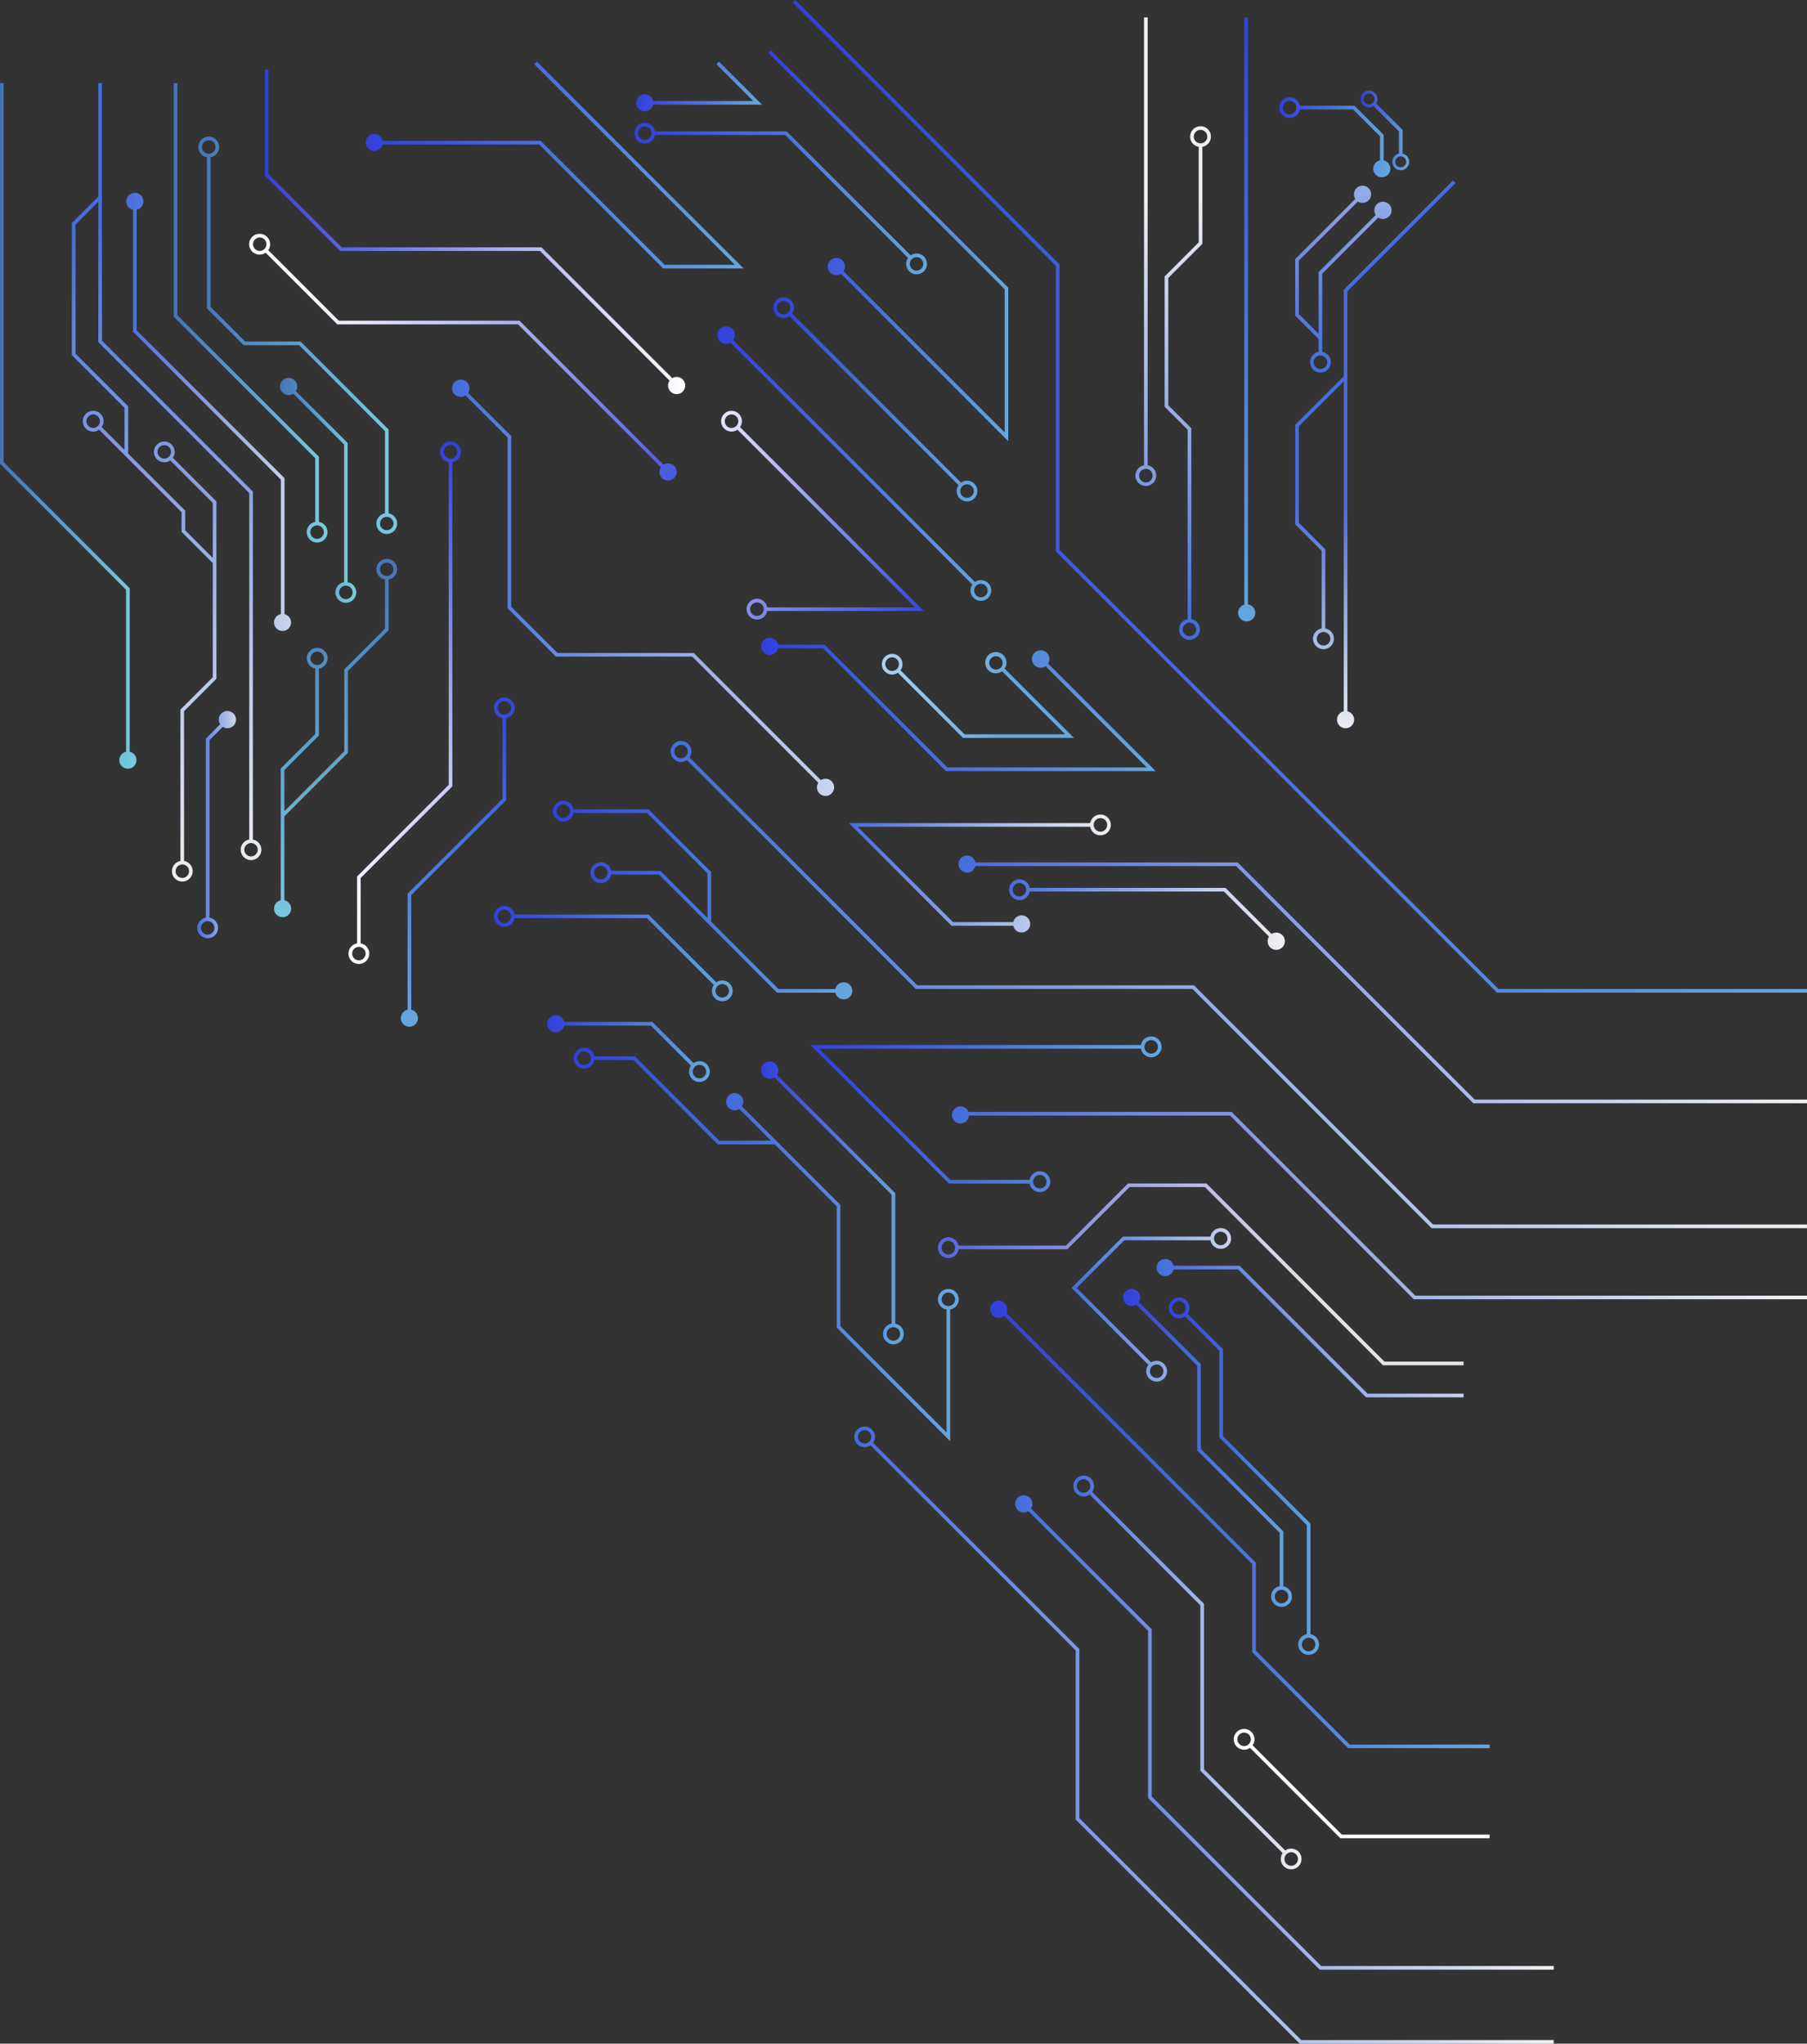<svg xmlns="http://www.w3.org/2000/svg" xmlns:xlink="http://www.w3.org/1999/xlink" viewBox="0 0 622.26 703.542"><rect x="0" y="0" width="622.26" height="703.542" fill="#333333" stroke="none"/><defs><style>.cls-1{fill:url(#linear-gradient);}.cls-2{fill:url(#linear-gradient-2);}.cls-3{fill:url(#linear-gradient-3);}.cls-4{fill:url(#linear-gradient-4);}.cls-5{fill:url(#linear-gradient-5);}.cls-6{fill:url(#linear-gradient-6);}.cls-7{fill:url(#linear-gradient-7);}.cls-8{fill:url(#linear-gradient-8);}.cls-9{fill:url(#linear-gradient-9);}.cls-10{fill:url(#linear-gradient-10);}.cls-11{fill:url(#linear-gradient-11);}.cls-12{fill:url(#linear-gradient-12);}.cls-13{fill:url(#linear-gradient-13);}.cls-14{fill:url(#linear-gradient-14);}.cls-15{fill:url(#linear-gradient-15);}.cls-16{fill:url(#linear-gradient-16);}.cls-17{fill:url(#linear-gradient-17);}.cls-18{fill:url(#linear-gradient-18);}.cls-19{fill:url(#linear-gradient-19);}.cls-20{fill:url(#linear-gradient-20);}.cls-21{fill:url(#linear-gradient-21);}.cls-22{fill:url(#linear-gradient-22);}.cls-23{fill:#fff;}.cls-24{fill:url(#linear-gradient-23);}.cls-25{fill:url(#linear-gradient-24);}.cls-26{fill:url(#linear-gradient-25);}.cls-27{fill:url(#linear-gradient-26);}.cls-28{fill:url(#linear-gradient-27);}.cls-29{fill:url(#linear-gradient-28);}.cls-30{fill:url(#linear-gradient-29);}.cls-31{fill:url(#linear-gradient-30);}.cls-32{fill:url(#linear-gradient-31);}.cls-33{fill:url(#linear-gradient-32);}.cls-34{fill:url(#linear-gradient-33);}.cls-35{fill:url(#linear-gradient-34);}.cls-36{fill:url(#linear-gradient-35);}.cls-37{fill:url(#linear-gradient-36);}.cls-38{fill:url(#linear-gradient-37);}.cls-39{fill:url(#linear-gradient-38);}.cls-40{fill:url(#linear-gradient-39);}.cls-41{fill:url(#linear-gradient-40);}.cls-42{fill:url(#linear-gradient-41);}.cls-43{fill:url(#linear-gradient-42);}.cls-44{fill:url(#linear-gradient-43);}.cls-45{fill:url(#linear-gradient-44);}.cls-46{fill:url(#linear-gradient-45);}.cls-47{fill:url(#linear-gradient-46);}.cls-48{fill:url(#linear-gradient-47);}.cls-49{fill:url(#linear-gradient-48);}.cls-50{fill:url(#linear-gradient-49);}.cls-51{fill:url(#linear-gradient-50);}</style><linearGradient id="linear-gradient" x1="6767.602" y1="107.695" x2="6820.543" y2="107.695" gradientTransform="matrix(-1, 0, 0, 1, 6880.375, 0)" gradientUnits="userSpaceOnUse"><stop offset="0" stop-color="#78cdde"/><stop offset="1" stop-color="#4674b7"/></linearGradient><linearGradient id="linear-gradient-2" x1="6757.698" y1="168.813" x2="6783.933" y2="168.813" xlink:href="#linear-gradient"/><linearGradient id="linear-gradient-3" x1="6743.621" y1="115.438" x2="6812.063" y2="115.438" xlink:href="#linear-gradient"/><linearGradient id="linear-gradient-4" x1="6258.115" y1="170.865" x2="6607.406" y2="170.865" gradientTransform="matrix(-1, 0, 0, 1, 6880.375, 0)" gradientUnits="userSpaceOnUse"><stop offset="0" stop-color="#65a7dd"/><stop offset="1" stop-color="#3240db"/></linearGradient><linearGradient id="linear-gradient-5" x1="6533.159" y1="84.609" x2="6615.769" y2="84.609" xlink:href="#linear-gradient-4"/><linearGradient id="linear-gradient-6" x1="6624.311" y1="56.811" x2="6754.464" y2="56.811" xlink:href="#linear-gradient-4"/><linearGradient id="linear-gradient-7" x1="6644.431" y1="79.796" x2="6789.181" y2="79.796" gradientTransform="matrix(-1, 0, 0, 1, 6880.375, 0)" gradientUnits="userSpaceOnUse"><stop offset="0" stop-color="#fff"/><stop offset="1" stop-color="#3240db"/></linearGradient><linearGradient id="linear-gradient-8" x1="6405.752" y1="253.535" x2="6406.349" y2="174.089" gradientTransform="matrix(-1, 0, 0, 1, 6880.375, 0)" gradientUnits="userSpaceOnUse"><stop offset="0" stop-color="#f0f1f1"/><stop offset="1" stop-color="#466ddc"/></linearGradient><linearGradient id="linear-gradient-9" x1="6258.115" y1="337.156" x2="6550.323" y2="337.156" xlink:href="#linear-gradient-8"/><linearGradient id="linear-gradient-10" x1="6482.436" y1="242.52" x2="6618.27" y2="242.52" xlink:href="#linear-gradient-4"/><linearGradient id="linear-gradient-11" x1="6533.841" y1="240.181" x2="6625.234" y2="231.818" gradientTransform="matrix(-1, 0, 0, 1, 6880.375, 0)" gradientUnits="userSpaceOnUse"><stop offset="0" stop-color="#65a7dd"/><stop offset="1" stop-color="#fff"/></linearGradient><linearGradient id="linear-gradient-12" x1="6391.019" y1="30.229" x2="6434.824" y2="121.024" gradientTransform="matrix(-1, 0, 0, 1, 6880.375, 0)" gradientUnits="userSpaceOnUse"><stop offset="0" stop-color="#c9d4ec"/><stop offset="1" stop-color="#466ddc"/></linearGradient><linearGradient id="linear-gradient-13" x1="6833.394" y1="146.623" x2="6880.375" y2="146.623" xlink:href="#linear-gradient"/><linearGradient id="linear-gradient-14" x1="6258.121" y1="338.973" x2="6649.42" y2="338.973" xlink:href="#linear-gradient-8"/><linearGradient id="linear-gradient-15" x1="6593.164" y1="202.364" x2="6724.613" y2="202.364" xlink:href="#linear-gradient-12"/><linearGradient id="linear-gradient-16" x1="6258.115" y1="414.09" x2="6552.585" y2="414.09" xlink:href="#linear-gradient-8"/><linearGradient id="linear-gradient-17" x1="6480.375" y1="383.593" x2="6601.306" y2="383.593" xlink:href="#linear-gradient-4"/><linearGradient id="linear-gradient-18" x1="6586.892" y1="309.854" x2="6689.976" y2="309.854" xlink:href="#linear-gradient-4"/><linearGradient id="linear-gradient-19" x1="6437.955" y1="314.829" x2="6532.88" y2="314.829" xlink:href="#linear-gradient-8"/><linearGradient id="linear-gradient-20" x1="6345.327" y1="596.425" x2="6530.757" y2="596.425" xlink:href="#linear-gradient-8"/><linearGradient id="linear-gradient-21" x1="6432.177" y1="575.765" x2="6510.775" y2="575.765" xlink:href="#linear-gradient-8"/><linearGradient id="linear-gradient-22" x1="6569.146" y1="414.115" x2="6618.27" y2="414.115" xlink:href="#linear-gradient-4"/><linearGradient id="linear-gradient-23" x1="6376.388" y1="457.226" x2="6482.077" y2="457.226" xlink:href="#linear-gradient-12"/><linearGradient id="linear-gradient-24" x1="6456.444" y1="449.195" x2="6511.378" y2="449.195" xlink:href="#linear-gradient-12"/><linearGradient id="linear-gradient-25" x1="6435.495" y1="498.439" x2="6493.626" y2="498.439" xlink:href="#linear-gradient-4"/><linearGradient id="linear-gradient-26" x1="6426.161" y1="508.169" x2="6477.928" y2="508.169" xlink:href="#linear-gradient-4"/><linearGradient id="linear-gradient-27" x1="6401.592" y1="47.248" x2="6439.853" y2="47.248" xlink:href="#linear-gradient-4"/><linearGradient id="linear-gradient-28" x1="6345.333" y1="597.292" x2="6586.206" y2="597.292" xlink:href="#linear-gradient-8"/><linearGradient id="linear-gradient-29" x1="6539.03" y1="159.675" x2="6633.246" y2="159.675" xlink:href="#linear-gradient-4"/><linearGradient id="linear-gradient-30" x1="6655.941" y1="147.094" x2="6572.911" y2="225.943" xlink:href="#linear-gradient-7"/><linearGradient id="linear-gradient-31" x1="6767.939" y1="91.426" x2="6628.958" y2="169.08" xlink:href="#linear-gradient-7"/><linearGradient id="linear-gradient-32" x1="6822.489" y1="305.486" x2="6823.683" y2="75.51" xlink:href="#linear-gradient-8"/><linearGradient id="linear-gradient-33" x1="6799.146" y1="283.9" x2="6812.449" y2="283.9" xlink:href="#linear-gradient-12"/><linearGradient id="linear-gradient-34" x1="6485.788" y1="67.944" x2="6485.788" y2="214.013" xlink:href="#linear-gradient-8"/><linearGradient id="linear-gradient-35" x1="6471.35" y1="67.944" x2="6471.35" y2="214.013" xlink:href="#linear-gradient-8"/><linearGradient id="linear-gradient-36" x1="6395.123" y1="44.892" x2="6411.849" y2="44.892" xlink:href="#linear-gradient-4"/><linearGradient id="linear-gradient-37" x1="6561.169" y1="68.337" x2="6661.905" y2="68.337" xlink:href="#linear-gradient-4"/><linearGradient id="linear-gradient-38" x1="6543.807" y1="137.5" x2="6614.093" y2="137.5" xlink:href="#linear-gradient-4"/><linearGradient id="linear-gradient-39" x1="6764.816" y1="321.017" x2="6764.816" y2="191.992" xlink:href="#linear-gradient"/><linearGradient id="linear-gradient-40" x1="6722.932" y1="351.361" x2="6722.534" y2="235.478" xlink:href="#linear-gradient-4"/><linearGradient id="linear-gradient-41" x1="6617.989" y1="29.771" x2="6661.279" y2="29.771" xlink:href="#linear-gradient-4"/><linearGradient id="linear-gradient-42" x1="6780.131" y1="141.815" x2="6836.897" y2="141.815" xlink:href="#linear-gradient-12"/><linearGradient id="linear-gradient-43" x1="6451.069" y1="216.682" x2="6451.069" y2="1.639" xlink:href="#linear-gradient-4"/><linearGradient id="linear-gradient-44" x1="6497.854" y1="300.708" x2="6588.049" y2="300.708" xlink:href="#linear-gradient-8"/><linearGradient id="linear-gradient-45" x1="6367.428" y1="524.793" x2="6539.422" y2="524.793" xlink:href="#linear-gradient-4"/><linearGradient id="linear-gradient-46" x1="6635.946" y1="360.977" x2="6691.942" y2="360.977" xlink:href="#linear-gradient-4"/><linearGradient id="linear-gradient-47" x1="6426.166" y1="438.696" x2="6592.034" y2="438.696" gradientTransform="matrix(-1, 0, 0, 1, 6880.375, 0)" gradientUnits="userSpaceOnUse"><stop offset="0" stop-color="#e5e5e6"/><stop offset="1" stop-color="#3240db"/></linearGradient><linearGradient id="linear-gradient-48" x1="6628.069" y1="328.273" x2="6710.288" y2="328.273" xlink:href="#linear-gradient-4"/><linearGradient id="linear-gradient-49" x1="6550.225" y1="428.423" x2="6682.82" y2="428.423" xlink:href="#linear-gradient-4"/><linearGradient id="linear-gradient-50" x1="6738.304" y1="315.638" x2="6744.278" y2="153.162" xlink:href="#linear-gradient-7"/></defs><title>Risorsa 9</title><g id="Livello_2" data-name="Livello 2"><g id="Livello_2-2" data-name="Livello 2"><path class="cls-1" d="M109.823,157.242,61.089,108.508V28.619h-1.257v80.408l48.734,48.734v21.904a3.578,3.578,0,1,0,1.257,0Zm-1.257,23.73a2.03,2.03,0,0,1,.637-.1,1.928,1.928,0,0,1,.62.1,2.288,2.288,0,0,1,1.693,2.212,2.321,2.321,0,1,1-4.642,0A2.284,2.284,0,0,1,108.566,180.972Z"/><path class="cls-2" d="M118.471,153.019v47.394a3.578,3.578,0,1,0,1.257,0V152.499l-17.862-17.862a2.957,2.957,0,1,0-.887.89Zm0,48.701a2.026,2.026,0,0,1,.637-.101,1.925,1.925,0,0,1,.62.101,2.287,2.287,0,0,1,1.692,2.212,2.321,2.321,0,1,1-4.642,0A2.283,2.283,0,0,1,118.471,201.72Z"/><path class="cls-3" d="M72.518,105.659V54.143a3.578,3.578,0,1,0-1.257,0v52.036l12.636,12.653h19.088l29.579,29.562v28.322a3.581,3.581,0,0,0,.62,7.106,3.583,3.583,0,0,0,.637-7.106V147.874l-30.316-30.3h-19.088Zm60.046,72.364a1.928,1.928,0,0,1,.62-.101,2.031,2.031,0,0,1,.637.101,2.293,2.293,0,0,1,1.676,2.229,2.313,2.313,0,0,1-4.625,0A2.293,2.293,0,0,1,132.565,178.023ZM72.518,52.835a2.026,2.026,0,0,1-.637.101,1.923,1.923,0,0,1-.62-.101,2.288,2.288,0,0,1-1.693-2.212,2.321,2.321,0,0,1,4.642,0A2.283,2.283,0,0,1,72.518,52.835Z"/><polygon class="cls-4" points="363.581 189.813 363.581 91.5 272.969 0.889 273.858 0 364.838 90.98 364.838 189.292 516.02 340.474 622.26 340.474 622.26 341.731 515.499 341.731 363.581 189.813"/><path class="cls-5" d="M347.216,151.894,289.589,94.267a2.954,2.954,0,1,1,.891-.886l55.479,55.479V99.565L264.607,18.212l.889-.889L347.216,99.044Z"/><path class="cls-6" d="M228.353,92.416,185.668,49.731H131.713a2.933,2.933,0,1,1,.034-1.257h54.442l42.685,42.685h24.157L183.966,22.095l.889-.889,71.21,71.21Z"/><path class="cls-7" d="M231.505,130.179a2.917,2.917,0,0,1,1.493-.419,2.954,2.954,0,1,1-2.419,1.27L185.941,86.393H117.148l-25.954-25.955V23.94H92.451V59.918L117.668,85.136h68.793Z"/><path class="cls-8" d="M463.996,100.262,501.245,63.012l-.889-.889L462.739,99.741v29.771l-16.719,16.719v34.272l9.1,9.117v26.73a3.595,3.595,0,1,0,1.257,0V189.1l-9.1-9.117V146.751l15.463-15.462V244.868a2.946,2.946,0,1,0,1.257-0Zm-8.876,117.395a2.056,2.056,0,0,1,.654-.101,2.493,2.493,0,0,1,.603.084,2.334,2.334,0,1,1-1.257.017Z"/><path class="cls-9" d="M425.674,298.15H335.858a2.933,2.933,0,1,1,.027-1.257h90.309L507.831,378.53H622.26v1.257H507.311Z"/><path class="cls-10" d="M267.926,223.162a2.946,2.946,0,1,1,0-1.257h16.024L326.24,264.195h68.665L360.056,229.346a3.009,3.009,0,1,1,.867-.91l37.016,37.016H325.719l-42.29-42.29Z"/><path class="cls-11" d="M369.835,254.04l-23.881-23.865a3.652,3.652,0,1,0-.872.905l21.719,21.703h-34.657l-22.038-22.021a3.561,3.561,0,1,0-2.866,1.458,3.383,3.383,0,0,0,1.944-.603h.017l22.423,22.423Zm-60.633-24.183a2.158,2.158,0,0,1-.922.855,2.211,2.211,0,0,1-1.039.252,2.341,2.341,0,1,1,1.961-1.106Zm35.83-.603a2.16,2.16,0,0,1-.855.922,2.305,2.305,0,1,1,1.106-1.961A2.212,2.212,0,0,1,345.032,229.254Z"/><path class="cls-12" d="M454.08,116.691v4.469a3.578,3.578,0,1,0,1.257,0V94.196l19.273-19.289.009-.009a2.966,2.966,0,1,0-.886-.89l-19.652,19.652v21.254l-6.81-6.81V89.708l20.334-20.334a2.96,2.96,0,1,0-.889-.888L446.014,89.188v19.436Zm0,5.777a1.919,1.919,0,0,1,.62-.101,2.021,2.021,0,0,1,.637.101,2.288,2.288,0,0,1,1.693,2.229,2.321,2.321,0,0,1-4.642,0A2.292,2.292,0,0,1,454.08,122.468Z"/><path class="cls-13" d="M0,159.622V28.619H1.257V159.101l43.407,43.407v56.297a2.946,2.946,0,1,1-1.257,0V203.029Z"/><path class="cls-14" d="M230.955,258.716a3.576,3.576,0,0,0,3.57,3.586,3.407,3.407,0,0,0,2.028-.654l78.816,78.799h95.256l82.352,82.352H622.254v-1.257h-128.757L411.145,339.191H315.888l-78.431-78.431a3.524,3.524,0,0,0,.637-2.044,3.57,3.57,0,1,0-7.139,0Zm1.257,0a2.35,2.35,0,0,1,.67-1.626,2.008,2.008,0,0,1,.352-.285,2.272,2.272,0,0,1,2.581,0,2.19,2.19,0,0,1,.62.62,2.307,2.307,0,0,1,.402,1.291,1.871,1.871,0,0,1-.184.855.061.061,0,0,1-.017.05,2.163,2.163,0,0,1-1.006,1.106l.017.017a2.168,2.168,0,0,1-1.123.302,2.331,2.331,0,0,1-2.313-2.329Z"/><path class="cls-15" d="M174.798,150.637l-14.483-14.483a2.98,2.98,0,1,1,.88-.897l14.86,14.86V208.879l15.908,15.908h46.939l43.777,43.777a2.96,2.96,0,1,1-.889.889L238.381,226.044H191.442L174.798,209.399Z"/><path class="cls-16" d="M423.608,384.043H333.662a2.931,2.931,0,1,1-.183-1.257h90.649L487.372,446.028H622.26v1.257H486.852Z"/><path class="cls-17" d="M279.069,359.754l47.678,47.679h27.803a3.578,3.578,0,1,0,0-1.257H327.267L282.103,361.011h110.792a3.578,3.578,0,1,0,0-1.257Zm115.032.637a2.031,2.031,0,0,1,.101-.637,2.303,2.303,0,0,1,2.212-1.693,2.321,2.321,0,1,1,0,4.642,2.288,2.288,0,0,1-2.212-1.693A1.927,1.927,0,0,1,394.101,360.391Zm-38.344,46.405a1.921,1.921,0,0,1,.101-.62,3.014,3.014,0,0,1,.134-.352,2.093,2.093,0,0,1,.469-.687,1.508,1.508,0,0,1,.318-.252,1.542,1.542,0,0,1,.402-.218,1.317,1.317,0,0,1,.436-.134,2.08,2.08,0,0,1,.452-.05h.017a2.268,2.268,0,0,1,1.291.402,1.79,1.79,0,0,1,.335.285,2.226,2.226,0,0,1,.687,1.625,2.321,2.321,0,0,1-2.313,2.33h-.017a1.818,1.818,0,0,1-.436-.05,2.428,2.428,0,0,1-.905-.385,1.075,1.075,0,0,1-.251-.218,2.066,2.066,0,0,1-.62-1.039A2.026,2.026,0,0,1,355.757,406.796Z"/><path class="cls-18" d="M243.625,300.68v15.318L227.419,299.792H210.442a3.578,3.578,0,1,0,0,1.257h16.457l40.673,40.69h20.091a2.943,2.943,0,1,0-.005-1.257h-19.567l-23.211-23.227v-17.094l-21.552-21.552H197.488a3.578,3.578,0,1,0,0,1.257h25.322Zm-47.444-22.071a2.031,2.031,0,0,1,.101.637,1.928,1.928,0,0,1-.101.62,2.288,2.288,0,0,1-2.212,1.693,2.321,2.321,0,0,1,0-4.642A2.283,2.283,0,0,1,196.181,278.609Zm12.954,21.183a1.923,1.923,0,0,1,.101.62,2.026,2.026,0,0,1-.101.637,2.321,2.321,0,1,1,0-1.257Z"/><path class="cls-19" d="M421.485,306.914l15.515,15.499a2.964,2.964,0,1,0,.89-.887l-15.869-15.869H354.584a3.578,3.578,0,1,0,0,1.257Zm-68.208-1.257a1.923,1.923,0,0,1,.101.62,2.026,2.026,0,0,1-.101.637,2.283,2.283,0,0,1-2.212,1.693,2.321,2.321,0,0,1,0-4.642A2.287,2.287,0,0,1,353.277,305.657Z"/><path class="cls-20" d="M395.346,618.957V561.407L354.151,520.213a2.96,2.96,0,1,1,.889-.889l41.563,41.563v57.55l58.364,58.364h80.082v1.257H454.446Z"/><path class="cls-21" d="M413.357,609.593l28.339,28.339a3.525,3.525,0,0,0-.637,2.045,3.57,3.57,0,1,0,3.57-3.587,3.422,3.422,0,0,0-2.045.654l-27.97-27.97v-56.946l-38.511-38.512a3.574,3.574,0,1,0-2.933,1.525,3.407,3.407,0,0,0,2.028-.654l38.16,38.16Zm-38.176-96.899a2.263,2.263,0,0,1-.888.888,2.169,2.169,0,0,1-1.123.302,2.321,2.321,0,1,1,2.313-2.313A2.171,2.171,0,0,1,375.181,512.694Zm67.437,126.159a1.979,1.979,0,0,1,.888-.888,2.034,2.034,0,0,1,1.123-.319,2.321,2.321,0,1,1-2.313,2.33A2.168,2.168,0,0,1,442.617,638.854Z"/><path class="cls-22" d="M307.023,411.27v44.411a3.578,3.578,0,1,0,1.257,0V410.751l-40.755-40.755a2.963,2.963,0,1,0-.889.887Zm0,45.718a1.924,1.924,0,0,1,.62-.101,2.026,2.026,0,0,1,.637.101,2.283,2.283,0,0,1,1.693,2.212,2.321,2.321,0,0,1-4.642,0A2.287,2.287,0,0,1,307.023,456.988Z"/><path class="cls-23" d="M462.074,631.563l-30.735-30.752a3.422,3.422,0,0,0,.654-2.045,3.57,3.57,0,1,0-3.57,3.57,3.51,3.51,0,0,0,2.028-.637l31.104,31.121h51.399v-1.257Zm-31.657-31.674a1.901,1.901,0,0,1-.888.888,2.068,2.068,0,0,1-1.106.302,2.313,2.313,0,1,1,2.313-2.313A2.035,2.035,0,0,1,430.417,599.89Z"/><path class="cls-24" d="M470.93,479.778H503.987v1.257H470.41L426.366,436.992H404.12a2.947,2.947,0,1,1-0-1.257H426.886Z"/><path class="cls-25" d="M368.997,443.38l26.479,26.479a3.537,3.537,0,0,0-.754,2.178,3.578,3.578,0,1,0,3.57-3.57,3.469,3.469,0,0,0-1.877.553l-25.641-25.641,16.39-16.407h29.68a3.578,3.578,0,1,0,0-1.257H386.643Zm49.153-16.407a1.925,1.925,0,0,1-.101-.62,2.025,2.025,0,0,1,.101-.637,2.283,2.283,0,0,1,2.212-1.693,2.321,2.321,0,0,1,0,4.642A2.287,2.287,0,0,1,418.15,426.973Zm-21.77,43.79a1.993,1.993,0,0,1,.955-.821,2.102,2.102,0,0,1,.955-.218,2.321,2.321,0,1,1-2.313,2.313A2.134,2.134,0,0,1,396.38,470.764Z"/><path class="cls-26" d="M440.673,527.693v18.384a3.578,3.578,0,1,0,1.257,0V527.174l-28.406-28.406V469.607l-21.351-21.367-0-0a2.955,2.955,0,1,0-.886.89L412.268,470.127v29.16Zm0,19.691a2.026,2.026,0,0,1,.637-.101,1.923,1.923,0,0,1,.62.101,2.287,2.287,0,0,1,1.693,2.212,2.313,2.313,0,1,1-4.625,0A2.288,2.288,0,0,1,440.673,547.385Z"/><path class="cls-27" d="M450.008,525.012v37.573a3.578,3.578,0,1,0,1.257,0V524.492l-30.132-30.132V464.463L408.949,452.279a3.422,3.422,0,0,0,.654-2.045,3.578,3.578,0,1,0-3.586,3.586,3.496,3.496,0,0,0,2.045-.654l11.815,11.815v29.897ZM408.044,451.374a2.264,2.264,0,0,1-.888.888,2.187,2.187,0,0,1-1.14.301,2.321,2.321,0,1,1,2.329-2.329A2.186,2.186,0,0,1,408.044,451.374ZM450.008,563.892a2.031,2.031,0,0,1,.637-.101,1.928,1.928,0,0,1,.62.101,2.288,2.288,0,0,1,1.693,2.212,2.313,2.313,0,1,1-4.625,0A2.288,2.288,0,0,1,450.008,563.892Z"/><path class="cls-28" d="M476.47,46.4l-10.005-9.988H447.628a3.561,3.561,0,1,0,0,1.257h18.317l9.268,9.251v8.291a2.948,2.948,0,1,0,1.257.003Zm-30.149-9.988a1.923,1.923,0,0,1,.101.62,2.026,2.026,0,0,1-.101.637,2.287,2.287,0,0,1-2.212,1.676,2.313,2.313,0,1,1,0-4.625A2.287,2.287,0,0,1,446.321,36.412Z"/><path class="cls-29" d="M294.169,494.611a3.564,3.564,0,0,0,5.598,2.933L370.421,568.182v58.203l77.157,77.157h87.464v-1.257H448.098l-76.42-76.42V567.662l-71.023-71.007a3.421,3.421,0,0,0,.654-2.044,3.57,3.57,0,0,0-7.139,0Zm1.257,0a2.313,2.313,0,0,1,4.625,0,2.036,2.036,0,0,1-.318,1.123,1.904,1.904,0,0,1-.888.888,2.068,2.068,0,0,1-1.106.302A2.317,2.317,0,0,1,295.426,494.611Z"/><path class="cls-30" d="M337.775,199.709a3.408,3.408,0,0,0-2.028.654L252.49,117.122l-.004-.004a3.02,3.02,0,1,0-.929.847l83.285,83.268a3.618,3.618,0,0,0-.637,2.061,3.57,3.57,0,1,0,3.57-3.587Zm-1.123,1.559a2.169,2.169,0,0,1,1.123-.302,2.321,2.321,0,1,1-2.313,2.33,2.186,2.186,0,0,1,.302-1.14A2.161,2.161,0,0,1,336.652,201.267Z"/><path class="cls-31" d="M253.948,147.924l61.152,61.152H264.204a3.578,3.578,0,1,0,0,1.257h53.929L254.836,147.036a3.407,3.407,0,0,0,.653-2.028,3.578,3.578,0,1,0-3.586,3.569A3.495,3.495,0,0,0,253.948,147.924Zm8.949,61.152a2.031,2.031,0,0,1,.101.637,1.928,1.928,0,0,1-.101.62,2.288,2.288,0,0,1-2.212,1.693,2.313,2.313,0,1,1,0-4.625A2.288,2.288,0,0,1,262.897,209.077Zm-8.966-62.946a2.161,2.161,0,0,1-.888.888,2.185,2.185,0,0,1-1.139.302,2.321,2.321,0,1,1,2.329-2.313A2.169,2.169,0,0,1,253.931,146.131Z"/><path class="cls-32" d="M89.428,80.504a3.57,3.57,0,1,0,0,7.139,3.747,3.747,0,0,0,2.061-.637l24.652,24.652h62.242l49.198,49.198a2.97,2.97,0,1,0,.892-.884l-49.571-49.571h-62.242L92.361,86.101a3.408,3.408,0,0,0,.654-2.028A3.576,3.576,0,0,0,89.428,80.504Zm2.33,3.57a2.339,2.339,0,0,1-2.33,2.313,2.313,2.313,0,1,1,2.33-2.313Z"/><path class="cls-33" d="M59.212,299.909a3.57,3.57,0,1,0,4.173-3.519V244.823L74.529,233.662V172.61l-15.016-15.016a3.523,3.523,0,0,0,.637-2.044,3.57,3.57,0,1,0-3.57,3.586,3.408,3.408,0,0,0,2.028-.654l14.664,14.647v18.937l-9.485-9.502V175.794L44.146,156.17l-.005-.006V139.887l-18.144-18.144V77.313l7.86-7.859v48.321L85.825,169.744v119.272a3.561,3.561,0,1,0,1.257,0V169.224L35.113,117.256V28.619H33.856V67.677L24.74,76.793v45.47l18.144,18.144v14.5l-7.871-7.871a3.407,3.407,0,0,0,.654-2.028,3.578,3.578,0,1,0-3.57,3.569,3.407,3.407,0,0,0,2.028-.653l28.406,28.406v6.771L73.273,193.843v39.299L62.128,244.304v52.086A3.595,3.595,0,0,0,59.212,299.909ZM34.107,146.131a2.264,2.264,0,0,1-.888.888,2.168,2.168,0,0,1-1.123.302,2.321,2.321,0,1,1,2.313-2.313A2.169,2.169,0,0,1,34.107,146.131ZM85.825,290.323a1.927,1.927,0,0,1,.62-.1,2.031,2.031,0,0,1,.637.1,2.293,2.293,0,0,1,1.676,2.229,2.313,2.313,0,0,1-4.625,0A2.293,2.293,0,0,1,85.825,290.323ZM58.592,156.689a2.339,2.339,0,0,1-2.011,1.19,2.321,2.321,0,1,1,2.313-2.329A2.186,2.186,0,0,1,58.592,156.689Zm1.877,143.22a2.323,2.323,0,0,1,1.659-2.212,2.051,2.051,0,0,1,.654-.101,2.484,2.484,0,0,1,.603.084,2.311,2.311,0,1,1-2.916,2.229Z"/><path class="cls-34" d="M67.927,319.416a3.578,3.578,0,1,0,4.206-3.519v-61.119l4.558-4.558.002-.002a2.963,2.963,0,1,0-.887-.889l-4.93,4.93v61.638A3.61,3.61,0,0,0,67.927,319.416Zm1.257,0a2.287,2.287,0,0,1,1.693-2.212,1.919,1.919,0,0,1,.62-.101,2.021,2.021,0,0,1,.637.101,2.283,2.283,0,0,1,1.693,2.212,2.321,2.321,0,1,1-4.642,0Z"/><path class="cls-35" d="M398.157,163.711a3.594,3.594,0,0,0-2.95-3.519V6.012h-1.257v154.18a3.58,3.58,0,1,0,4.206,3.519Zm-1.257,0a2.313,2.313,0,1,1-4.625,0,2.287,2.287,0,0,1,1.676-2.212,2.026,2.026,0,0,1,.637-.101,1.923,1.923,0,0,1,.62.101A2.287,2.287,0,0,1,396.9,163.711Z"/><path class="cls-36" d="M416.993,47.037a3.578,3.578,0,1,0-4.206,3.519V83.437L401.056,95.168V140.031l7.927,7.91v65.208a3.578,3.578,0,1,0,1.257,0v-65.728l-7.927-7.91V95.687L414.044,83.956V50.556A3.581,3.581,0,0,0,416.993,47.037Zm-8.011,167.419a1.923,1.923,0,0,1,.62-.101,2.026,2.026,0,0,1,.637.101,2.321,2.321,0,1,1-1.257,0ZM415.736,47.037a2.283,2.283,0,0,1-1.692,2.212,2.026,2.026,0,0,1-.637.101,1.922,1.922,0,0,1-.62-.101,2.288,2.288,0,0,1-1.693-2.212,2.321,2.321,0,0,1,4.642,0Z"/><path class="cls-37" d="M485.252,55.701a2.88,2.88,0,0,0-2.263-2.832v-8.161l-9.1-9.1a2.755,2.755,0,0,0,.436-1.525,2.899,2.899,0,1,0-2.899,2.899,2.866,2.866,0,0,0,1.592-.469l8.714,8.715v7.642a2.899,2.899,0,1,0,3.519,2.832ZM473.152,34.87a1.903,1.903,0,0,1-.888.888,1.769,1.769,0,0,1-.838.201,1.877,1.877,0,1,1,1.894-1.877A2.006,2.006,0,0,1,473.152,34.87Zm11.078,20.831a1.877,1.877,0,0,1-3.754,0,1.833,1.833,0,0,1,1.257-1.759,1.57,1.57,0,0,1,.62-.117,1.652,1.652,0,0,1,.637.117A1.856,1.856,0,0,1,484.229,55.701Z"/><path class="cls-38" d="M218.47,45.847a3.572,3.572,0,0,0,7.089.62h44.813L312.704,88.799a3.422,3.422,0,0,0-.654,2.045,3.578,3.578,0,1,0,3.57-3.57,3.511,3.511,0,0,0-2.028.637L270.891,45.21H225.559a3.572,3.572,0,0,0-7.089.637ZM313.626,89.721a1.905,1.905,0,0,1,.888-.888A2.068,2.068,0,0,1,315.62,88.531a2.313,2.313,0,1,1-2.313,2.313A2.036,2.036,0,0,1,313.626,89.721Zm-93.899-43.874a2.321,2.321,0,0,1,2.313-2.329,2.283,2.283,0,0,1,2.212,1.693,2.03,2.03,0,0,1,.101.637,1.928,1.928,0,0,1-.101.62,2.287,2.287,0,0,1-2.212,1.693A2.317,2.317,0,0,1,219.727,45.847Z"/><path class="cls-39" d="M330.954,166.141,272.785,107.955a3.511,3.511,0,0,0,.637-2.028,3.57,3.57,0,1,0-3.57,3.57,3.525,3.525,0,0,0,2.045-.637h.017l58.153,58.169a3.566,3.566,0,1,0,2.933-1.542A3.421,3.421,0,0,0,330.954,166.141ZM271.863,107.033a1.905,1.905,0,0,1-.888.888,2.036,2.036,0,0,1-1.123.318,2.313,2.313,0,1,1,2.313-2.313A2.068,2.068,0,0,1,271.863,107.033ZM330.988,167.951a1.979,1.979,0,0,1,.888-.888,2.035,2.035,0,0,1,1.123-.318,2.321,2.321,0,1,1-2.313,2.329A2.167,2.167,0,0,1,330.988,167.951Z"/><path class="cls-40" d="M94.364,312.791a2.946,2.946,0,1,0,3.561-2.88V281.039l21.887-21.887V230.947l14.01-14.01v-17.446a3.578,3.578,0,1,0-1.257,0V216.417l-14.01,14.01v28.205l-20.63,20.63V265.084l11.899-11.899V230.159a3.575,3.575,0,1,0-1.257-.017v22.524L96.668,264.565v45.355A2.944,2.944,0,0,0,94.364,312.791Zm15.459-83.922a2.261,2.261,0,0,1-.586.084,1.824,1.824,0,0,1-.671-.117,2.272,2.272,0,0,1-1.642-2.195,2.321,2.321,0,1,1,2.899,2.229Zm23.998-30.685a2.031,2.031,0,0,1-.637.101,1.928,1.928,0,0,1-.62-.101,2.288,2.288,0,0,1-1.693-2.212,2.313,2.313,0,0,1,4.625,0A2.287,2.287,0,0,1,133.822,198.184Z"/><path class="cls-41" d="M138.032,350.486a2.946,2.946,0,1,0,3.583-2.873V308.154l32.679-32.679V247.203a3.578,3.578,0,1,0-1.257,0v27.752l-32.679,32.679v39.973A2.945,2.945,0,0,0,138.032,350.486Zm36.262-104.59a2.022,2.022,0,0,1-.637.101,1.918,1.918,0,0,1-.62-.101,2.287,2.287,0,0,1-1.693-2.212,2.313,2.313,0,1,1,4.626,0A2.288,2.288,0,0,1,174.294,245.895Z"/><path class="cls-42" d="M222.042,38.335a2.946,2.946,0,1,1,2.875-3.575h34.435L246.686,22.095l.889-.889,14.812,14.811H224.918A2.945,2.945,0,0,1,222.042,38.335Z"/><path class="cls-43" d="M96.719,211.404v-46.282L45.796,114.2V72.213a2.946,2.946,0,1,1,1.257 0v41.466l50.923,50.923v46.83a2.933,2.933,0,1,1-1.257-.028Z"/><path class="cls-44" d="M429.306,213.913a2.939,2.939,0,0,1-.815-5.764V6.019h1.257V208.065a2.94,2.94,0,0,1-.442,5.848Z"/><path class="cls-45" d="M354.761,318.067a2.945,2.945,0,0,0-5.822-.629h-20.75l-32.83-32.83H375.415a3.578,3.578,0,1,0,0-1.257H292.326l35.344,35.344h21.269a2.945,2.945,0,0,0,5.822-.628Zm21.962-33.459a1.928,1.928,0,0,1-.101-.62,2.031,2.031,0,0,1,.101-.637,2.288,2.288,0,0,1,2.229-1.693,2.321,2.321,0,0,1,0,4.642A2.293,2.293,0,0,1,376.722,284.608Z"/><path class="cls-46" d="M343.9,453.656a2.946,2.946,0,1,1,2.946-2.946,2.916,2.916,0,0,1-.306,1.283L432.471,537.924V568.254l32.311,32.311H512.947v1.257H464.262L431.214,568.775V538.444L345.753,452.983A2.918,2.918,0,0,1,343.9,453.656Z"/><path class="cls-47" d="M188.433,352.427a2.945,2.945,0,0,0,5.823.624h29.862l13.809,13.809a3.526,3.526,0,0,0-.637,2.045,3.57,3.57,0,1,0,3.57-3.57,3.524,3.524,0,0,0-2.044.637l-14.178-14.178H194.253a2.944,2.944,0,0,0-5.82.633Zm50.416,15.355a2.261,2.261,0,0,1,.888-.888,2.169,2.169,0,0,1,1.123-.302,2.313,2.313,0,1,1-2.313,2.313A2.168,2.168,0,0,1,238.848,367.782Z"/><path class="cls-48" d="M330.116,430.057h37.439l21.401-21.401h25.959l61.32,61.337h27.752V468.736H476.755l-61.32-61.337H388.437l-21.401,21.401H330.083a3.584,3.584,0,1,0,.034,1.257Zm-1.357-1.257a1.776,1.776,0,0,1,.134.72,1.884,1.884,0,0,1-.067.536,2.299,2.299,0,0,1-2.245,1.793,2.321,2.321,0,1,1,0-4.642A2.279,2.279,0,0,1,328.759,428.8Z"/><path class="cls-49" d="M170.088,315.461a3.572,3.572,0,0,0,7.089.62h45.634L245.803,339.074a3.407,3.407,0,0,0-.654,2.028,3.578,3.578,0,1,0,3.57-3.57,3.524,3.524,0,0,0-2.044.637l-23.345-23.345H177.176a3.572,3.572,0,0,0-7.089.637ZM246.708,339.979a2.264,2.264,0,0,1,.888-.888,2.169,2.169,0,0,1,1.123-.302,2.313,2.313,0,1,1-2.313,2.313A2.168,2.168,0,0,1,246.708,339.979Zm-75.364-24.518a2.332,2.332,0,0,1,2.313-2.329,2.303,2.303,0,0,1,2.212,1.693,2.031,2.031,0,0,1,.101.637,1.927,1.927,0,0,1-.101.62,2.288,2.288,0,0,1-2.212,1.693A2.317,2.317,0,0,1,171.344,315.461Z"/><path class="cls-50" d="M197.555,364.279a3.583,3.583,0,0,0,7.106.637h13.474L247.161,393.942h19.608l21.367,21.351V457.055l39.064,39.081V450.821a3.578,3.578,0,1,0-1.257,0v42.282l-36.551-36.567V414.773l-33.898-33.882a2.966,2.966,0,1,0-.89.886l10.908,10.908H247.697L218.654,363.659H204.661a3.581,3.581,0,0,0-7.106.62Zm129.645,85.235a1.917,1.917,0,0,1-.62.101,2.021,2.021,0,0,1-.637-.101,2.302,2.302,0,0,1-1.693-2.212,2.321,2.321,0,1,1,4.642,0A2.287,2.287,0,0,1,327.2,449.514ZM198.812,364.279a2.321,2.321,0,0,1,2.329-2.313,2.287,2.287,0,0,1,2.212,1.693,1.922,1.922,0,0,1,.101.62,2.026,2.026,0,0,1-.101.637,2.287,2.287,0,0,1-2.212,1.676A2.321,2.321,0,0,1,198.812,364.279Z"/><path class="cls-51" d="M120.013,328.281a3.57,3.57,0,1,0,4.19-3.519V302.255l31.573-31.556V159.086a3.578,3.578,0,1,0-1.257,0V270.179l-31.573,31.556V324.762A3.567,3.567,0,0,0,120.013,328.281Zm35.763-170.503a2.026,2.026,0,0,1-.637.101,1.924,1.924,0,0,1-.62-.101,2.293,2.293,0,0,1-1.692-2.229,2.313,2.313,0,1,1,4.625,0A2.293,2.293,0,0,1,155.776,157.778Zm-34.506,170.503a2.287,2.287,0,0,1,1.676-2.212,2.026,2.026,0,0,1,.637-.101,1.923,1.923,0,0,1,.62.101,2.287,2.287,0,0,1,1.693,2.212,2.313,2.313,0,0,1-4.626,0Z"/></g></g></svg>